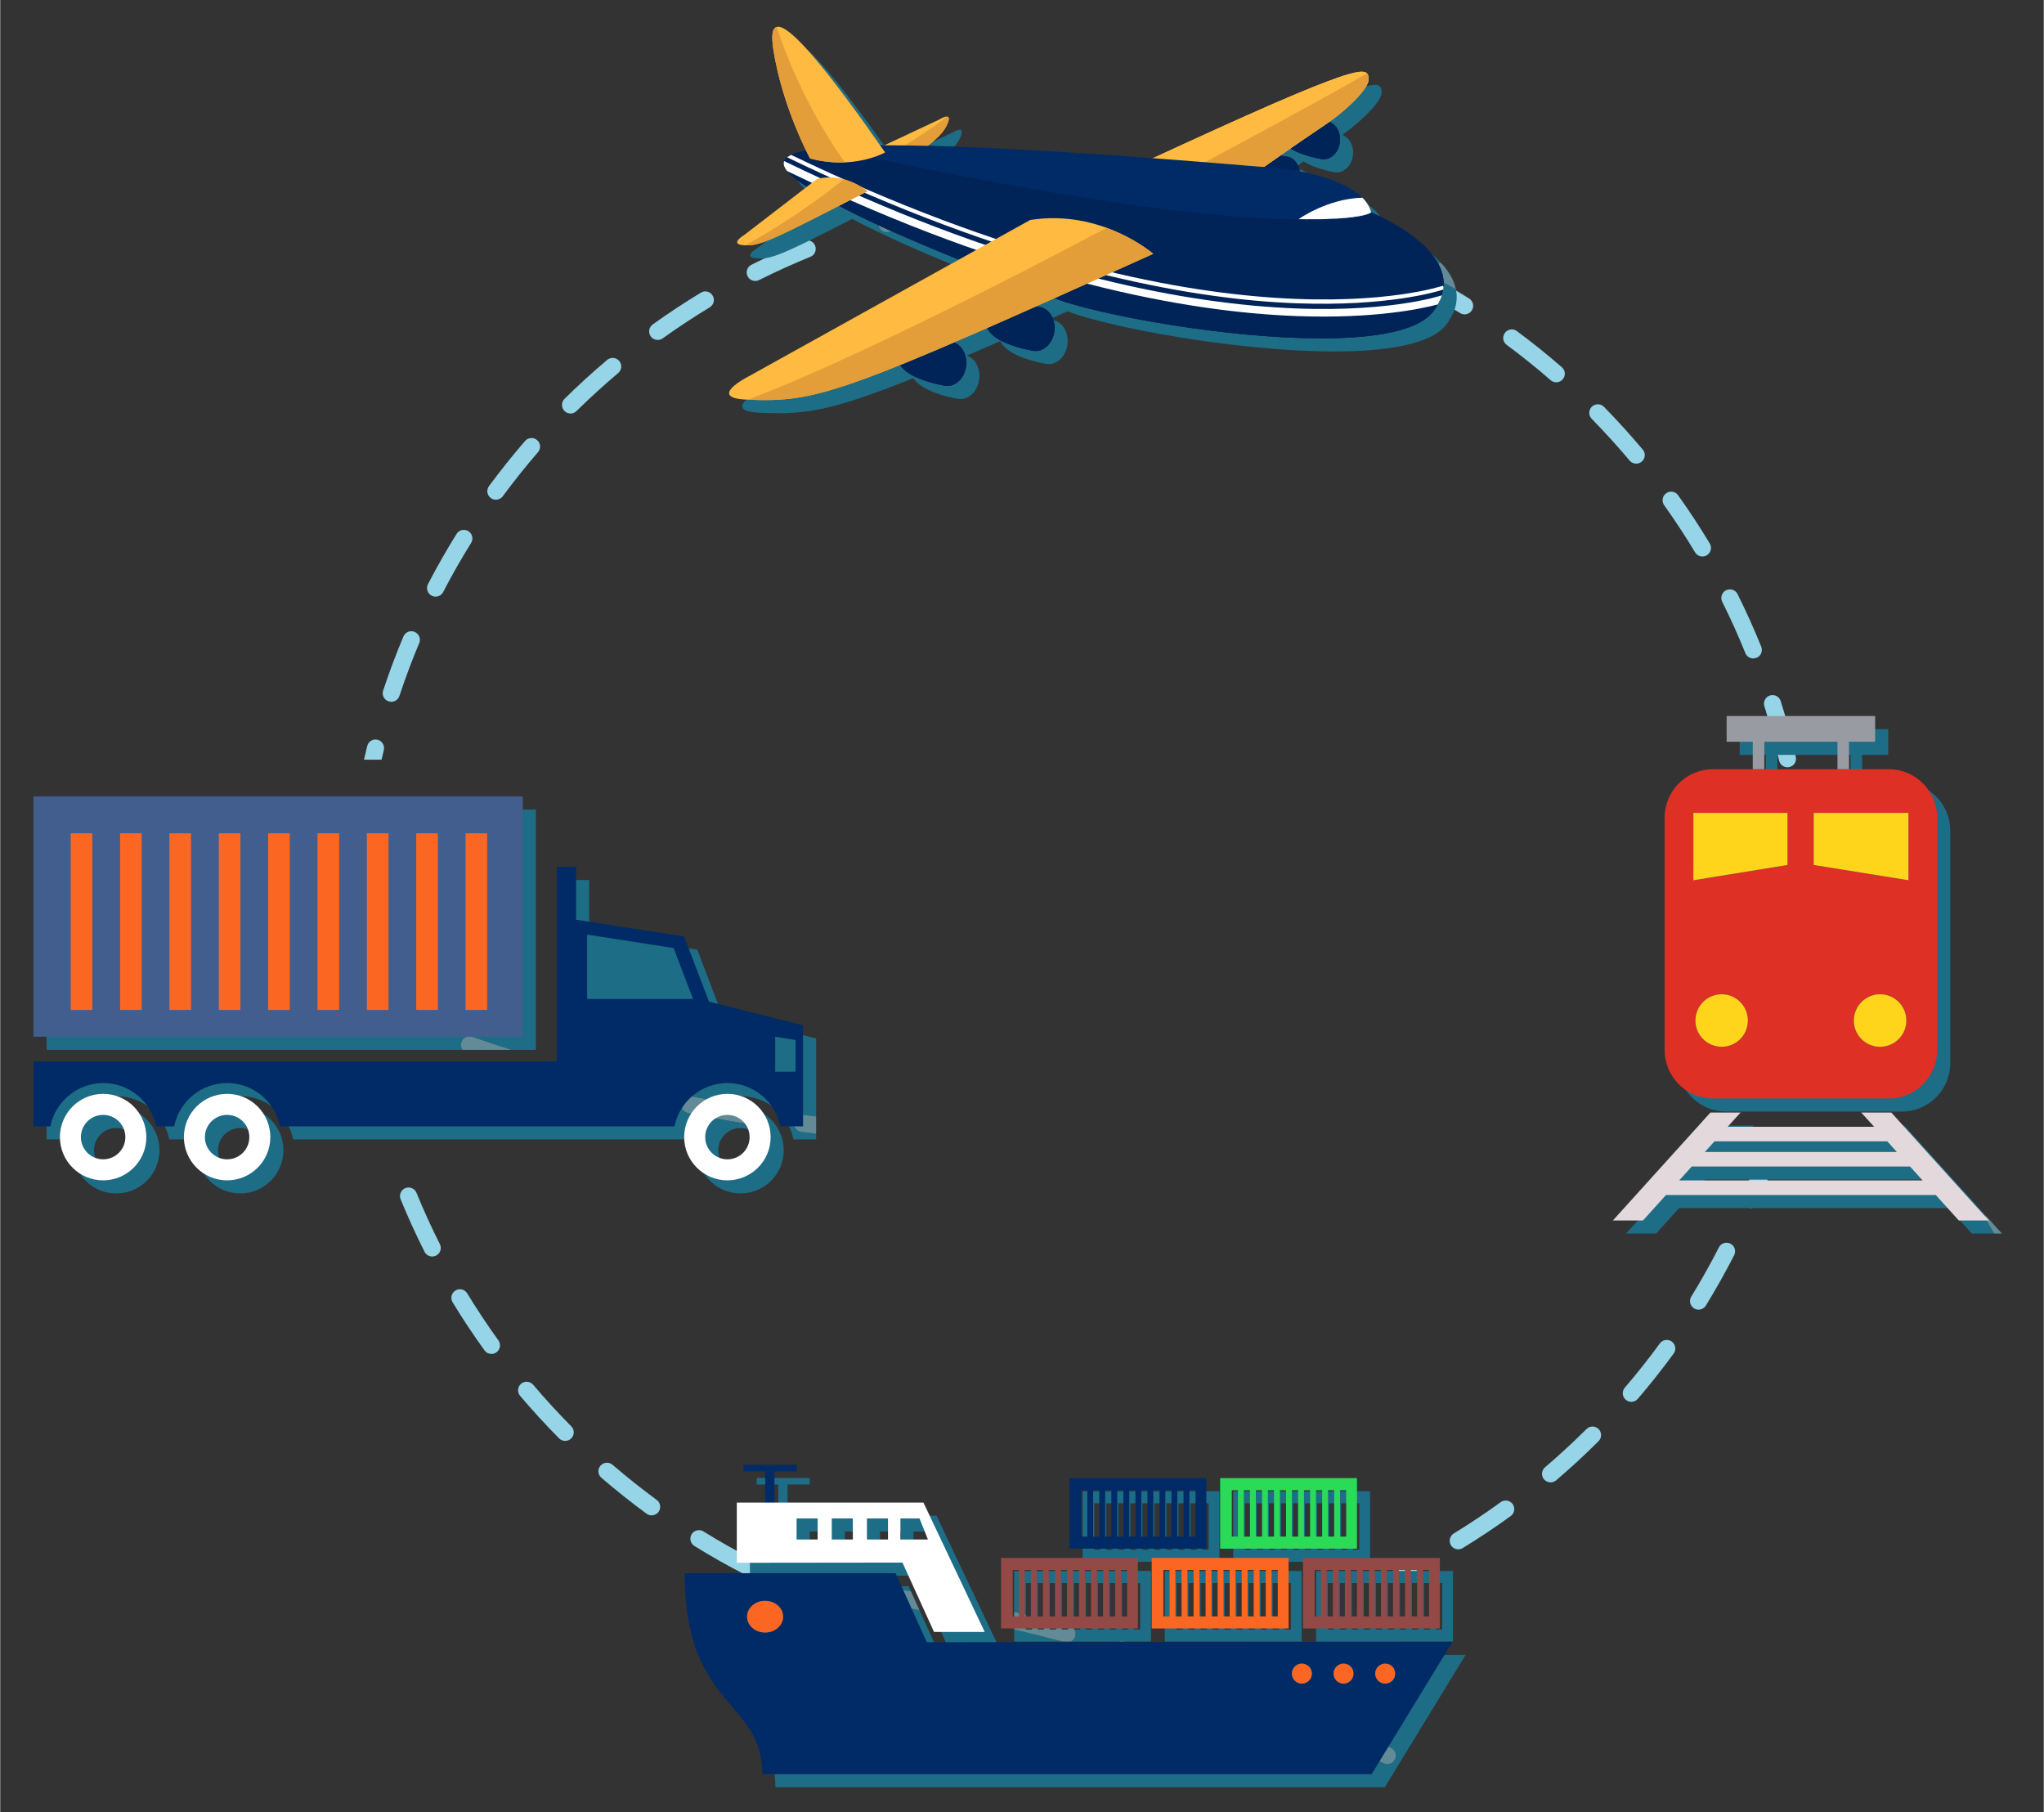 <?xml version="1.0" encoding="UTF-8"?> <!-- Creator: CorelDRAW 2020 (64-Bit) --> <svg xmlns="http://www.w3.org/2000/svg" xmlns:xlink="http://www.w3.org/1999/xlink" xmlns:xodm="http://www.corel.com/coreldraw/odm/2003" xml:space="preserve" width="626px" height="555px" style="shape-rendering:geometricPrecision; text-rendering:geometricPrecision; image-rendering:optimizeQuality; fill-rule:evenodd; clip-rule:evenodd" viewBox="0 0 626 555.13"><rect x="0" y="0" width="626" height="555.13" fill="#333333" stroke="none"/> <defs> <style type="text/css"> <![CDATA[ .fil18 {fill:#001E4C;fill-rule:nonzero} .fil14 {fill:#002458;fill-rule:nonzero} .fil6 {fill:#002B66;fill-rule:nonzero} .fil13 {fill:#1A5C74;fill-rule:nonzero} .fil1 {fill:#1D6D87;fill-rule:nonzero} .fil16 {fill:#278EB2;fill-rule:nonzero} .fil5 {fill:#2ADB58;fill-rule:nonzero} .fil8 {fill:#425E8E;fill-rule:nonzero} .fil2 {fill:#628A97;fill-rule:nonzero} .fil4 {fill:#934946;fill-rule:nonzero} .fil0 {fill:#96D4E7;fill-rule:nonzero} .fil12 {fill:#999BA2;fill-rule:nonzero} .fil10 {fill:#DE3025;fill-rule:nonzero} .fil17 {fill:#E39E39;fill-rule:nonzero} .fil9 {fill:#E3D8DB;fill-rule:nonzero} .fil3 {fill:#FB6722;fill-rule:nonzero} .fil15 {fill:#FFBA42;fill-rule:nonzero} .fil11 {fill:#FFD51B;fill-rule:nonzero} .fil7 {fill:white;fill-rule:nonzero} ]]> </style> </defs> <g id="Слой_x0020_1">  <g id="_2602889021680"> <g> <path class="fil0" d="M231.29 86.06c-0.96,0 -1.89,-0.53 -2.35,-1.44 -0.65,-1.3 -0.13,-2.88 1.17,-3.52 5.26,-2.64 10.67,-5.1 16.09,-7.3 0.33,-0.14 0.66,-0.2 0.99,-0.2 1.04,0 2.02,0.62 2.43,1.64 0.55,1.34 -0.1,2.87 -1.44,3.42 -5.3,2.15 -10.58,4.55 -15.72,7.12 -0.38,0.2 -0.78,0.28 -1.17,0.28z"></path> <path class="fil0" d="M448.58 96.29c-0.47,0 -0.95,-0.13 -1.38,-0.4 -3.03,-1.89 -6.13,-3.73 -9.25,-5.48 -0.61,-2.95 -2.3,-5.66 -4.5,-8.05 0.39,0 0.8,0.1 1.17,0.29 5.19,2.71 10.36,5.66 15.36,8.79 1.23,0.77 1.6,2.39 0.83,3.62 -0.5,0.79 -1.35,1.23 -2.23,1.23z"></path> <path class="fil0" d="M201.41 104.13c-0.82,0 -1.63,-0.37 -2.14,-1.09 -0.84,-1.18 -0.58,-2.81 0.6,-3.66 4.75,-3.41 9.72,-6.69 14.76,-9.74 0.42,-0.26 0.89,-0.39 1.36,-0.39 0.88,0 1.75,0.46 2.24,1.28 0.75,1.24 0.36,2.85 -0.88,3.6 -4.93,2.98 -9.78,6.18 -14.42,9.51 -0.46,0.33 -0.99,0.49 -1.52,0.49z"></path> <path class="fil0" d="M476.66 117.1c-0.61,0 -1.22,-0.22 -1.72,-0.65 -4.33,-3.77 -8.86,-7.41 -13.47,-10.82 -1.17,-0.86 -1.41,-2.51 -0.55,-3.67 0.52,-0.7 1.31,-1.07 2.11,-1.07 0.55,0 1.1,0.17 1.57,0.52 4.71,3.5 9.35,7.22 13.78,11.08 1.1,0.95 1.21,2.61 0.26,3.7 -0.52,0.6 -1.24,0.91 -1.98,0.91z"></path> <path class="fil0" d="M174.7 126.66c-0.68,0 -1.35,-0.26 -1.86,-0.78 -1.02,-1.03 -1.01,-2.7 0.02,-3.72 4.18,-4.12 8.57,-8.13 13.06,-11.92 0.49,-0.41 1.09,-0.61 1.69,-0.61 0.75,0 1.49,0.31 2.01,0.93 0.93,1.11 0.8,2.76 -0.32,3.7 -4.39,3.7 -8.68,7.62 -12.76,11.64 -0.51,0.51 -1.17,0.76 -1.84,0.76z"></path> <path class="fil0" d="M501.15 142.02c-0.75,0 -1.49,-0.32 -2.01,-0.93 -3.7,-4.41 -7.61,-8.71 -11.62,-12.8 -1.01,-1.03 -1,-2.69 0.03,-3.71 0.52,-0.5 1.18,-0.75 1.85,-0.75 0.68,0 1.36,0.26 1.87,0.78 4.1,4.19 8.1,8.6 11.89,13.1 0.93,1.11 0.79,2.76 -0.32,3.7 -0.5,0.4 -1.1,0.61 -1.69,0.61z"></path> <path class="fil0" d="M151.83 153.07c-0.54,0 -1.09,-0.17 -1.55,-0.51 -1.17,-0.86 -1.42,-2.5 -0.56,-3.67 3.49,-4.73 7.21,-9.38 11.05,-13.82 0.51,-0.59 1.25,-0.9 1.99,-0.9 0.6,0 1.21,0.21 1.71,0.64 1.09,0.95 1.21,2.6 0.26,3.7 -3.75,4.33 -7.38,8.87 -10.79,13.5 -0.51,0.69 -1.31,1.06 -2.11,1.06z"></path> <path class="fil0" d="M521.44 170.45c-0.89,0 -1.76,-0.46 -2.25,-1.27 -2.96,-4.92 -6.15,-9.78 -9.48,-14.44 -0.83,-1.18 -0.56,-2.82 0.62,-3.66 0.46,-0.33 0.99,-0.49 1.52,-0.49 0.82,0 1.63,0.38 2.14,1.1 3.4,4.77 6.67,9.75 9.7,14.78 0.75,1.24 0.34,2.86 -0.9,3.6 -0.42,0.26 -0.89,0.38 -1.35,0.38z"></path> <path class="fil0" d="M133.36 182.75c-0.41,0 -0.82,-0.1 -1.2,-0.3 -1.29,-0.66 -1.79,-2.25 -1.13,-3.53 2.7,-5.21 5.65,-10.39 8.76,-15.39 0.49,-0.79 1.35,-1.23 2.23,-1.23 0.47,0 0.95,0.13 1.38,0.39 1.23,0.77 1.61,2.38 0.84,3.62 -3.04,4.88 -5.91,9.93 -8.55,15.02 -0.46,0.9 -1.38,1.42 -2.33,1.42z"></path> <path class="fil0" d="M537.02 201.69c-1.04,0 -2.02,-0.62 -2.43,-1.64 -2.15,-5.31 -4.53,-10.61 -7.09,-15.73 -0.64,-1.3 -0.12,-2.88 1.18,-3.53 0.37,-0.18 0.77,-0.27 1.17,-0.27 0.96,0 1.89,0.53 2.35,1.45 2.62,5.25 5.06,10.68 7.26,16.12 0.53,1.34 -0.11,2.87 -1.46,3.41l-0.98 0.19z"></path> <path class="fil0" d="M119.79 214.97l-0.83 -0.14c-1.37,-0.46 -2.12,-1.93 -1.66,-3.31 1.84,-5.59 3.94,-11.17 6.22,-16.58 0.42,-1 1.38,-1.6 2.41,-1.6 0.34,0 0.69,0.06 1.02,0.21 1.34,0.56 1.97,2.1 1.4,3.43 -2.23,5.29 -4.27,10.73 -6.07,16.19 -0.37,1.1 -1.39,1.8 -2.49,1.8z"></path> <path class="fil0" d="M116.81 232.7l-5.38 0c0.32,-1.4 0.65,-2.8 0.99,-4.19 0.29,-1.19 1.35,-2 2.53,-2 0.21,0 0.43,0.03 0.64,0.08 1.41,0.35 2.26,1.77 1.92,3.18 -0.24,0.97 -0.47,1.95 -0.7,2.93z"></path> <path class="fil0" d="M547.49 235.02c-1.2,0 -2.28,-0.82 -2.56,-2.04 -1.28,-5.58 -2.79,-11.19 -4.52,-16.67 -0.43,-1.39 0.34,-2.85 1.72,-3.29 0.26,-0.08 0.52,-0.12 0.78,-0.12 1.12,0 2.16,0.72 2.51,1.84 1.76,5.61 3.32,11.36 4.62,17.07 0.33,1.42 -0.55,2.82 -1.97,3.15l-0.58 0.06z"></path> <path class="fil0" d="M546.98 336.79l-0.62 -0.07c-1.4,-0.34 -2.27,-1.76 -1.93,-3.17 0.13,-0.58 0.27,-1.16 0.41,-1.74l5.38 0c-0.23,0.99 -0.45,1.98 -0.69,2.96 -0.29,1.21 -1.37,2.02 -2.55,2.02z"></path> <path class="fil0" d="M536.17 370.03l-1 -0.21c-1.34,-0.55 -1.98,-2.09 -1.42,-3.42 2.2,-5.3 4.22,-10.76 5.99,-16.22 0.36,-1.11 1.38,-1.82 2.49,-1.82 0.27,0 0.55,0.04 0.82,0.14 1.38,0.44 2.13,1.92 1.68,3.3 -1.82,5.6 -3.88,11.18 -6.14,16.61 -0.42,1.01 -1.39,1.62 -2.42,1.62z"></path> <path class="fil0" d="M132.33 384.87c-0.96,0 -1.88,-0.53 -2.34,-1.44 -2.65,-5.25 -5.12,-10.66 -7.34,-16.08 -0.55,-1.35 0.1,-2.88 1.44,-3.43 0.32,-0.12 0.65,-0.19 0.98,-0.19 1.04,0 2.02,0.61 2.44,1.63 2.16,5.3 4.57,10.58 7.16,15.7 0.66,1.3 0.13,2.88 -1.16,3.53 -0.38,0.19 -0.78,0.28 -1.18,0.28z"></path> <path class="fil0" d="M520.25 401.15c-0.47,0 -0.94,-0.13 -1.37,-0.4 -1.24,-0.76 -1.62,-2.37 -0.86,-3.6 3,-4.88 5.85,-9.95 8.47,-15.08 0.46,-0.9 1.38,-1.42 2.34,-1.42 0.4,0 0.81,0.09 1.19,0.29 1.29,0.66 1.8,2.23 1.14,3.53 -2.68,5.23 -5.6,10.43 -8.67,15.43 -0.5,0.8 -1.36,1.25 -2.24,1.25z"></path> <path class="fil0" d="M150.48 414.71c-0.82,0 -1.62,-0.38 -2.13,-1.09 -3.43,-4.75 -6.72,-9.7 -9.78,-14.73 -0.75,-1.24 -0.36,-2.85 0.88,-3.61 0.42,-0.26 0.89,-0.38 1.36,-0.38 0.88,0 1.75,0.45 2.24,1.26 2.99,4.91 6.21,9.75 9.55,14.39 0.85,1.18 0.58,2.82 -0.59,3.66 -0.47,0.34 -1,0.5 -1.53,0.5z"></path> <path class="fil0" d="M499.66 429.38c-0.61,0 -1.22,-0.21 -1.71,-0.64 -1.1,-0.94 -1.23,-2.6 -0.29,-3.7 3.73,-4.34 7.34,-8.9 10.73,-13.54 0.51,-0.71 1.31,-1.08 2.12,-1.08 0.54,0 1.07,0.16 1.54,0.5 1.17,0.86 1.43,2.5 0.58,3.67 -3.47,4.76 -7.17,9.42 -10.98,13.87 -0.52,0.6 -1.25,0.92 -1.99,0.92z"></path> <path class="fil0" d="M173.06 441.35c-0.67,0 -1.34,-0.26 -1.86,-0.77 -4.13,-4.17 -8.15,-8.55 -11.95,-13.03 -0.94,-1.11 -0.8,-2.77 0.3,-3.7 0.49,-0.42 1.1,-0.62 1.7,-0.62 0.74,0 1.48,0.31 2,0.92 3.71,4.38 7.64,8.66 11.68,12.73 1.02,1.03 1.01,2.69 -0.02,3.71 -0.51,0.5 -1.17,0.76 -1.85,0.76z"></path> <path class="fil0" d="M474.92 454.05c-0.74,0 -1.48,-0.31 -2,-0.92 -0.94,-1.1 -0.81,-2.76 0.3,-3.7 4.34,-3.7 8.61,-7.64 12.7,-11.71 0.51,-0.51 1.18,-0.77 1.85,-0.77 0.67,0 1.34,0.26 1.86,0.78 1.02,1.02 1.02,2.68 -0.01,3.71 -4.17,4.16 -8.55,8.19 -13,11.99 -0.5,0.41 -1.1,0.62 -1.7,0.62z"></path> <path class="fil0" d="M199.54 464.16c-0.54,0 -1.08,-0.17 -1.55,-0.51 -4.71,-3.46 -9.37,-7.16 -13.84,-11.01 -1.1,-0.94 -1.23,-2.6 -0.28,-3.7 0.52,-0.6 1.25,-0.91 1.99,-0.91 0.6,0 1.21,0.21 1.71,0.63 4.37,3.76 8.92,7.38 13.52,10.76 1.17,0.86 1.42,2.5 0.57,3.67 -0.52,0.7 -1.31,1.07 -2.12,1.07z"></path> <path class="fil0" d="M446.65 474.56c-0.89,0 -1.75,-0.45 -2.25,-1.25 -0.75,-1.24 -0.36,-2.86 0.87,-3.61 4.91,-3.01 9.75,-6.23 14.37,-9.59 0.46,-0.34 1,-0.5 1.54,-0.5 0.81,0 1.61,0.37 2.12,1.08 0.85,1.18 0.6,2.82 -0.58,3.67 -4.73,3.43 -9.68,6.74 -14.71,9.81 -0.43,0.27 -0.9,0.39 -1.36,0.39z"></path> <path class="fil0" d="M229.26 482.55c-0.41,0 -0.81,-0.09 -1.2,-0.29 -5.24,-2.7 -10.43,-5.63 -15.41,-8.72 -1.23,-0.76 -1.61,-2.38 -0.84,-3.61 0.49,-0.8 1.35,-1.24 2.23,-1.24 0.47,0 0.95,0.12 1.38,0.39 4.86,3.01 9.92,5.88 15.04,8.51 1.29,0.67 1.79,2.25 1.14,3.54 -0.47,0.9 -1.39,1.42 -2.34,1.42z"></path> <path class="fil0" d="M431.5 483.33l0 -1.7 -4.01 0 0 -2.16c0.91,-0.45 1.81,-0.9 2.71,-1.36 0.38,-0.19 0.78,-0.28 1.18,-0.28 0.96,0 1.88,0.52 2.34,1.43 0.66,1.29 0.15,2.87 -1.15,3.53 -0.35,0.18 -0.71,0.36 -1.07,0.54z"></path> <path class="fil0" d="M250.65 486.72l-8.08 -0.02c0.03,-0.14 0.07,-0.27 0.13,-0.4 0.42,-1.01 1.39,-1.61 2.42,-1.61 0.34,0 0.68,0.06 1.01,0.2 1.49,0.62 3,1.24 4.52,1.83z"></path> <polygon class="fil0" points="248.73,490.72 248.24,490.72 248.73,490.72 "></polygon> <polygon class="fil0" points="261.49,490.76 251.07,490.73 251.07,490.72 261.49,490.72 "></polygon> </g> <g> <path class="fil1" d="M398.67 502.81l-41.92 0 0 -21.61 41.92 0 0 21.61zm-5.19 -17.91l0 14.21 1.89 0 0 -14.21 -1.89 0zm-3.69 0l0 14.21 1.89 0 0 -14.21 -1.89 0zm-3.68 0l0 14.21 1.89 0 0 -14.21 -1.89 0zm-3.69 0l0 14.21 1.9 0 0 -14.21 -1.9 0zm-3.68 0l0 14.21 1.89 0 0 -14.21 -1.89 0zm-3.68 0l0 14.21 1.89 0 0 -14.21 -1.89 0zm-3.69 0l0 14.21 1.89 0 0 -14.21 -1.89 0zm-3.68 0l0 14.21 1.89 0 0 -14.21 -1.89 0zm-3.69 0l0 14.21 1.89 0 0 -14.21 -1.89 0zm-3.68 0l0 14.21 1.89 0 0 -14.21 -1.89 0z"></path> <path class="fil1" d="M352.52 502.81l-8.05 0c-0.04,-0.01 -0.07,-0.02 -0.11,-0.03 -0.26,-0.08 -0.51,-0.11 -0.76,-0.11 -0.3,0 -0.59,0.05 -0.86,0.14l-14.76 0c0.64,-0.33 1.14,-0.91 1.34,-1.65 0.19,-0.73 0.06,-1.45 -0.3,-2.05l1.78 0 0 -14.21 -1.89 0 0 14.05c-0.34,-0.48 -0.84,-0.85 -1.45,-1.01 -0.12,-0.03 -0.23,-0.06 -0.34,-0.09l0 -12.95 -1.9 0 0 12.45c-0.6,-0.16 -1.19,-0.32 -1.79,-0.47l0 -11.98 -1.89 0 0 11.5c-0.6,-0.16 -1.2,-0.31 -1.8,-0.46l0 -11.04 -1.88 0 0 10.57c-0.6,-0.15 -1.2,-0.29 -1.8,-0.44l0 -10.13 -1.89 0 0 9.67c-1.19,-0.29 -2.38,-0.57 -3.57,-0.84l0 -12.53 41.92 0 0 21.61zm-5.19 -17.91l0 14.21 1.89 0 0 -14.21 -1.89 0zm-3.68 0l0 14.21 1.89 0 0 -14.21 -1.89 0zm-3.69 0l0 14.21 1.89 0 0 -14.21 -1.89 0zm-3.69 0l0 14.21 1.9 0 0 -14.21 -1.9 0zm-3.68 0l0 14.21 1.89 0 0 -14.21 -1.89 0zm-7.24 17.91l-14.75 0 0 -3.69c4.96,1.16 9.91,2.4 14.75,3.69z"></path> <path class="fil2" d="M344.47 502.81l-1.73 0c0.27,-0.09 0.56,-0.14 0.86,-0.14 0.25,0 0.5,0.03 0.76,0.11 0.04,0.01 0.07,0.02 0.11,0.03zm-16.49 0l-2.63 0c-4.84,-1.29 -9.79,-2.53 -14.75,-3.69l0 -5.39c1.19,0.27 2.38,0.55 3.57,0.84l0 4.54 1.89 0 0 -4.08c0.6,0.15 1.2,0.29 1.8,0.44l0 3.64 1.88 0 0 -3.17c0.6,0.15 1.2,0.3 1.8,0.46l0 2.71 1.89 0 0 -2.23c0.6,0.15 1.19,0.31 1.79,0.47l0 1.76 1.9 0 0 -1.26c0.11,0.03 0.22,0.06 0.34,0.09 0.61,0.16 1.11,0.53 1.45,1.01l0 0.16 0.11 0c0.36,0.6 0.49,1.32 0.3,2.05 -0.2,0.74 -0.7,1.32 -1.34,1.65z"></path> <path class="fil1" d="M419.63 478.38l-41.92 0 0 -21.61 41.92 0 0 21.61zm-5.19 -17.91l0 14.21 1.89 0 0 -14.21 -1.89 0zm-3.68 0l0 14.21 1.88 0 0 -14.21 -1.88 0zm-3.69 0l0 14.21 1.89 0 0 -14.21 -1.89 0zm-3.69 0l0 14.21 1.9 0 0 -14.21 -1.9 0zm-3.68 0l0 14.21 1.89 0 0 -14.21 -1.89 0zm-3.68 0l0 14.21 1.88 0 0 -14.21 -1.88 0zm-3.69 0l0 14.21 1.89 0 0 -14.21 -1.89 0zm-3.68 0l0 14.21 1.89 0 0 -14.21 -1.89 0zm-3.69 0l0 14.21 1.89 0 0 -14.21 -1.89 0zm-3.68 0l0 14.21 1.89 0 0 -14.21 -1.89 0z"></path> <path class="fil1" d="M373.48 478.38l-41.92 0 0 -21.61 41.92 0 0 21.61zm-5.19 -17.91l0 14.21 1.89 0 0 -14.21 -1.89 0zm-3.68 0l0 14.21 1.89 0 0 -14.21 -1.89 0zm-3.69 0l0 14.21 1.89 0 0 -14.21 -1.89 0zm-3.68 0l0 14.21 1.88 0 0 -14.21 -1.88 0zm-3.69 0l0 14.21 1.89 0 0 -14.21 -1.89 0zm-3.68 0l0 14.21 1.89 0 0 -14.21 -1.89 0zm-3.69 0l0 14.21 1.89 0 0 -14.21 -1.89 0zm-3.68 0l0 14.21 1.89 0 0 -14.21 -1.89 0zm-3.68 0l0 14.21 1.88 0 0 -14.21 -1.88 0zm-3.69 0l0 14.21 1.89 0 0 -14.21 -1.89 0z"></path> <path class="fil1" d="M445.02 502.81l-41.92 0 0 -21.61 41.92 0 0 21.61zm-5.2 -17.91l0 14.21 1.89 0 0 -14.21 -1.89 0zm-3.68 0l0 14.21 1.89 0 0 -14.21 -1.89 0zm-3.68 0l0 14.21 1.88 0 0 -14.21 -1.88 0zm-3.69 0l0 14.21 1.89 0 0 -14.21 -1.89 0zm-3.69 0l0 14.21 1.9 0 0 -14.21 -1.9 0zm-3.68 0l0 14.21 1.89 0 0 -14.21 -1.89 0zm-3.68 0l0 14.21 1.89 0 0 -14.21 -1.89 0zm-3.69 0l0 14.21 1.89 0 0 -14.21 -1.89 0zm-3.68 0l0 14.21 1.89 0 0 -14.21 -1.89 0zm-3.69 0l0 14.21 1.89 0 0 -14.21 -1.89 0z"></path> <path class="fil1" d="M424.13 547.43c0,0 -175.25,0 -186.67,0 0,-22.94 -23.78,-19.94 -23.78,-61.56l1.58 0c2.67,0.13 5.34,0.27 7.98,0.43l0.16 0.01c0.53,0 1.03,-0.16 1.45,-0.44l13.5 0c0.32,0.96 1.17,1.68 2.24,1.78 5.69,0.53 11.5,1.18 17.29,1.92l0.33 0.02c1.3,0 2.43,-0.96 2.6,-2.29 0.07,-0.5 -0.02,-0.99 -0.22,-1.43l17.69 0 0.69 1.52c-1.01,-0.17 -2.03,-0.33 -3.04,-0.5 -0.14,-0.02 -0.28,-0.04 -0.42,-0.04 -1.26,0 -2.38,0.93 -2.59,2.21 -0.23,1.43 0.74,2.77 2.17,3.01 2.16,0.35 4.33,0.71 6.49,1.09l6.28 13.87 53.74 -0.04c0.31,0.37 0.73,0.66 1.23,0.81 5.48,1.66 11.07,3.47 16.61,5.36l0.85 0.14c1.09,0 2.11,-0.69 2.48,-1.78 0.47,-1.37 -0.27,-2.86 -1.64,-3.33 -1.19,-0.41 -2.39,-0.81 -3.59,-1.21l91.34 -0.07 -24.75 40.52zm-15.01 -19.9c-0.99,0 -1.94,0.57 -2.39,1.53 -0.6,1.32 -0.02,2.88 1.29,3.48 5.25,2.41 10.54,4.95 15.72,7.54 0.38,0.19 0.78,0.28 1.17,0.28 0.97,0 1.89,-0.53 2.35,-1.45 0.65,-1.3 0.12,-2.87 -1.17,-3.52 -5.23,-2.63 -10.58,-5.18 -15.88,-7.62 -0.35,-0.16 -0.73,-0.24 -1.09,-0.24zm-32.32 -13.53c-1.07,0 -2.07,0.64 -2.47,1.69 -0.51,1.35 0.17,2.87 1.52,3.38 5.5,2.09 10.95,4.27 16.2,6.47l1.02 0.21c1.02,0 1.99,-0.61 2.42,-1.62 0.56,-1.33 -0.07,-2.87 -1.41,-3.42 -5.31,-2.23 -10.81,-4.43 -16.36,-6.54 -0.31,-0.11 -0.62,-0.17 -0.92,-0.17z"></path> <path class="fil2" d="M424.91 540.36c-0.39,0 -0.79,-0.09 -1.17,-0.28 -5.18,-2.59 -10.47,-5.13 -15.72,-7.54 -1.31,-0.6 -1.89,-2.16 -1.29,-3.48 0.45,-0.96 1.4,-1.53 2.39,-1.53 0.36,0 0.74,0.08 1.09,0.24 5.3,2.44 10.65,4.99 15.88,7.62 1.29,0.65 1.82,2.22 1.17,3.52 -0.46,0.92 -1.38,1.45 -2.35,1.45zm-31.84 -14.61l-1.02 -0.21c-5.25,-2.2 -10.7,-4.38 -16.2,-6.47 -1.35,-0.51 -2.03,-2.03 -1.52,-3.38 0.4,-1.05 1.4,-1.69 2.47,-1.69 0.3,0 0.61,0.06 0.92,0.17 5.55,2.11 11.05,4.31 16.36,6.54 1.34,0.55 1.97,2.09 1.41,3.42 -0.43,1.01 -1.4,1.62 -2.42,1.62zm-32.78 -12.45l-0.85 -0.14c-5.54,-1.89 -11.13,-3.7 -16.61,-5.36 -0.5,-0.15 -0.92,-0.44 -1.23,-0.81l15.94 -0.01c1.2,0.4 2.4,0.8 3.59,1.21 1.37,0.47 2.11,1.96 1.64,3.33 -0.37,1.09 -1.39,1.78 -2.48,1.78zm-78.71 -20.14c-2.16,-0.38 -4.33,-0.74 -6.49,-1.09 -1.43,-0.24 -2.4,-1.58 -2.17,-3.01 0.21,-1.28 1.33,-2.21 2.59,-2.21 0.14,0 0.28,0.02 0.42,0.04 1.01,0.17 2.03,0.33 3.04,0.5l2.61 5.77zm-23.37 -3.57l-0.33 -0.02c-5.79,-0.74 -11.6,-1.39 -17.29,-1.92 -1.07,-0.1 -1.92,-0.82 -2.24,-1.78l22.24 0c0.2,0.44 0.29,0.93 0.22,1.43 -0.17,1.33 -1.3,2.29 -2.6,2.29zm-34.81 -3.28l-0.16 -0.01c-2.64,-0.16 -5.31,-0.3 -7.98,-0.43l9.59 0c-0.42,0.28 -0.92,0.44 -1.45,0.44z"></path> <path class="fil1" d="M305.59 503.87l-15.53 0 -4.55 -10c2.25,0.41 4.48,0.84 6.7,1.27l0.51 0.05c1.23,0 2.33,-0.86 2.57,-2.11 0.29,-1.43 -0.64,-2.81 -2.06,-3.09 -3.42,-0.67 -6.89,-1.31 -10.37,-1.93l-2.47 -5.43 -36.72 0.05c-0.86,-0.09 -1.73,-0.18 -2.59,-0.26 -0.1,-0.01 -0.19,-0.01 -0.28,-0.01 -0.4,0 -0.79,0.09 -1.14,0.27l-10.01 0.01 0 -18.43 8.7 0 0 -9.56 -6.62 0 0 -2.01 16.24 0 0 2.01 -6.79 0 0 9.56 45.64 0 18.77 39.61zm-25.81 -34.76l0 6.45 8.41 0 -2.57 -6.45 -5.84 0zm-10.27 0l0 6.45 6.45 0 0 -6.45 -6.45 0zm-10.77 0l0 6.45 6.45 0 0 -6.45 -6.45 0zm-10.77 0l0 6.45 6.45 0 0 -6.45 -6.45 0z"></path> <path class="fil2" d="M292.72 495.19l-0.51 -0.05c-2.22,-0.43 -4.45,-0.86 -6.7,-1.27l-2.65 -5.81c3.48,0.62 6.95,1.26 10.37,1.93 1.42,0.28 2.35,1.66 2.06,3.09 -0.24,1.25 -1.34,2.11 -2.57,2.11zm-53.06 -12.51c0.35,-0.18 0.74,-0.27 1.14,-0.27 0.09,0 0.18,0 0.28,0.01 0.86,0.08 1.73,0.17 2.59,0.26l-4.01 0z"></path> <path class="fil3" d="M356.31 495.1l1.89 0 0 -14.21 -1.89 0 0 14.21zm3.68 0l1.89 0 0 -14.21 -1.89 0 0 14.21zm3.69 0l1.88 0 0 -14.21 -1.88 0 0 14.21zm3.68 0l1.89 0 0 -14.21 -1.89 0 0 14.21zm3.69 0l1.88 0 0 -14.21 -1.88 0 0 14.21zm3.68 0l1.88 0 0 -14.21 -1.88 0 0 14.21zm3.68 0l1.89 0 0 -14.21 -1.89 0 0 14.21zm3.69 0l1.88 0 0 -14.21 -1.88 0 0 14.21zm3.68 0l1.89 0 0 -14.21 -1.89 0 0 14.21zm3.68 0l1.89 0 0 -14.21 -1.89 0 0 14.21zm-31.88 -17.91l37.08 0 0 21.61 -41.92 0 0 -21.61 4.84 0z"></path> <path class="fil4" d="M310.16 495.1l1.88 0 0 -14.21 -1.88 0 0 14.21zm3.68 0l1.89 0 0 -14.21 -1.89 0 0 14.21zm3.68 0l1.9 0 0 -14.21 -1.9 0 0 14.21zm3.69 0l1.89 0 0 -14.21 -1.89 0 0 14.21zm3.69 0l1.88 0 0 -14.21 -1.88 0 0 14.21zm3.68 0l1.89 0 0 -14.21 -1.89 0 0 14.21zm3.68 0l1.89 0 0 -14.21 -1.89 0 0 14.21zm3.68 0l1.9 0 0 -14.21 -1.9 0 0 14.21zm3.69 0l1.89 0 0 -14.21 -1.89 0 0 14.21zm3.68 0l1.89 0 0 -14.21 -1.89 0 0 14.21zm-31.87 -17.91l37.07 0 0 21.61 -41.92 0 0 -21.61 4.85 0z"></path> <path class="fil5" d="M377.27 470.66l1.88 0 0 -14.2 -1.88 0 0 14.2zm3.68 0l1.89 0 0 -14.2 -1.89 0 0 14.2zm3.69 0l1.89 0 0 -14.2 -1.89 0 0 14.2zm3.68 0l1.89 0 0 -14.2 -1.89 0 0 14.2zm3.68 0l1.89 0 0 -14.2 -1.89 0 0 14.2zm3.69 0l1.89 0 0 -14.2 -1.89 0 0 14.2zm3.68 0l1.89 0 0 -14.2 -1.89 0 0 14.2zm3.69 0l1.89 0 0 -14.2 -1.89 0 0 14.2zm3.68 0l1.89 0 0 -14.2 -1.89 0 0 14.2zm3.68 0l1.89 0 0 -14.2 -1.89 0 0 14.2zm-31.88 -17.91l37.08 0 0 21.61 -41.92 0 0 -21.61 4.84 0z"></path> <path class="fil6" d="M331.12 470.66l1.89 0 0 -14.2 -1.89 0 0 14.2zm3.68 0l1.89 0 0 -14.2 -1.89 0 0 14.2zm3.68 0l1.89 0 0 -14.2 -1.89 0 0 14.2zm3.69 0l1.89 0 0 -14.2 -1.89 0 0 14.2zm3.69 0l1.88 0 0 -14.2 -1.88 0 0 14.2zm3.68 0l1.89 0 0 -14.2 -1.89 0 0 14.2zm3.68 0l1.89 0 0 -14.2 -1.89 0 0 14.2zm3.69 0l1.89 0 0 -14.2 -1.89 0 0 14.2zm3.68 0l1.89 0 0 -14.2 -1.89 0 0 14.2zm3.69 0l1.88 0 0 -14.2 -1.88 0 0 14.2zm-31.88 -17.91l37.07 0 0 21.61 -41.92 0 0 -21.61 4.85 0z"></path> <path class="fil4" d="M402.65 495.1l1.89 0 0 -14.21 -1.89 0 0 14.21zm3.69 0l1.89 0 0 -14.21 -1.89 0 0 14.21zm3.68 0l1.89 0 0 -14.21 -1.89 0 0 14.21zm3.69 0l1.88 0 0 -14.21 -1.88 0 0 14.21zm3.68 0l1.89 0 0 -14.21 -1.89 0 0 14.21zm3.68 0l1.89 0 0 -14.21 -1.89 0 0 14.21zm3.69 0l1.89 0 0 -14.21 -1.89 0 0 14.21zm3.68 0l1.89 0 0 -14.21 -1.89 0 0 14.21zm3.69 0l1.88 0 0 -14.21 -1.88 0 0 14.21zm3.68 0l1.89 0 0 -14.21 -1.89 0 0 14.21zm-31.88 -17.91l37.07 0 0 21.61 -41.92 0 0 -21.61 4.85 0z"></path> <polygon class="fil6" points="234.34,461.25 237.17,461.25 237.17,450.69 234.34,450.69 "></polygon> <polygon class="fil6" points="227.72,450.69 243.95,450.69 243.95,448.68 227.72,448.68 "></polygon> <path class="fil6" d="M424.27 515.68c-1.7,0 -3.06,-1.35 -3.06,-3.06 0,-1.69 1.36,-3.05 3.06,-3.05 1.69,0 3.04,1.36 3.04,3.05 0,1.71 -1.35,3.06 -3.04,3.06zm-12.78 0c-1.68,0 -3.04,-1.35 -3.04,-3.06 0,-1.69 1.36,-3.05 3.04,-3.05 1.7,0 3.06,1.36 3.06,3.05 0,1.71 -1.36,3.06 -3.06,3.06zm-12.76 0c-1.69,0 -3.05,-1.35 -3.05,-3.06 0,-1.69 1.36,-3.05 3.05,-3.05 1.68,0 3.06,1.36 3.06,3.05 0,1.71 -1.38,3.06 -3.06,3.06zm-164.43 -15.64c-3.04,0 -5.52,-2.17 -5.52,-4.85 0,-2.68 2.48,-4.85 5.52,-4.85 3.04,0 5.52,2.17 5.52,4.85 0,2.68 -2.48,4.85 -5.52,4.85zm49.54 2.98l-9.57 -21.16 -64.6 0c0,41.61 23.78,38.61 23.78,61.56 11.42,0 186.66,0 186.66,0l24.75 -40.52 -161.02 0.12z"></path> <path class="fil3" d="M427.31 512.62c0,1.71 -1.35,3.06 -3.04,3.06 -1.7,0 -3.06,-1.35 -3.06,-3.06 0,-1.69 1.36,-3.05 3.06,-3.05 1.69,0 3.04,1.36 3.04,3.05z"></path> <path class="fil3" d="M414.55 512.62c0,1.71 -1.36,3.06 -3.06,3.06 -1.68,0 -3.04,-1.35 -3.04,-3.06 0,-1.69 1.36,-3.05 3.04,-3.05 1.7,0 3.06,1.36 3.06,3.05z"></path> <path class="fil3" d="M401.79 512.62c0,1.71 -1.38,3.06 -3.06,3.06 -1.69,0 -3.05,-1.35 -3.05,-3.06 0,-1.69 1.36,-3.05 3.05,-3.05 1.68,0 3.06,1.36 3.06,3.05z"></path> <path class="fil3" d="M239.82 495.19c0,2.68 -2.48,4.85 -5.52,4.85 -3.04,0 -5.52,-2.17 -5.52,-4.85 0,-2.68 2.48,-4.85 5.52,-4.85 3.04,0 5.52,2.17 5.52,4.85z"></path> <path class="fil7" d="M275.76 471.55l0 -6.45 5.85 0 2.57 6.45 -8.42 0zm-3.81 0l-6.45 0 0 -6.45 6.45 0 0 6.45zm-10.77 0l-6.45 0 0 -6.45 6.45 0 0 6.45zm-10.78 0l-6.45 0 0 -6.45 6.45 0 0 6.45zm32.41 -11.31l-57.17 0 0 18.44 50.74 -0.06 9.67 21.24 15.52 0 -18.76 -39.62z"></path> </g> <g> <path class="fil1" d="M73.51 365.55c-7.32,0 -13.24,-5.92 -13.24,-13.24 0,-7.31 5.92,-13.24 13.24,-13.24 7.31,0 13.24,5.93 13.24,13.24 0,7.32 -5.93,13.24 -13.24,13.24zm0 -20.04c-3.76,0 -6.81,3.04 -6.81,6.8 0,3.76 3.05,6.81 6.81,6.81 3.76,0 6.81,-3.05 6.81,-6.81 0,-3.76 -3.05,-6.8 -6.81,-6.8z"></path> <path class="fil1" d="M35.54 365.55c-7.32,0 -13.25,-5.92 -13.25,-13.24 0,-7.31 5.93,-13.24 13.25,-13.24 7.31,0 13.24,5.93 13.24,13.24 0,7.32 -5.93,13.24 -13.24,13.24zm0 -20.04c-3.77,0 -6.81,3.04 -6.81,6.8 0,3.76 3.04,6.81 6.81,6.81 3.76,0 6.8,-3.05 6.8,-6.81 0,-3.76 -3.04,-6.8 -6.8,-6.8z"></path> <path class="fil1" d="M226.77 365.55c-7.32,0 -13.25,-5.92 -13.25,-13.24 0,-3.96 1.74,-7.53 4.51,-9.95 3.34,0.61 6.68,1.2 9.99,1.75l0.43 0.04c1.26,0 2.37,-0.91 2.58,-2.2 0.16,-0.96 -0.22,-1.88 -0.93,-2.46 5.7,1.48 9.91,6.66 9.91,12.82 0,7.32 -5.92,13.24 -13.24,13.24zm0 -20.04c-3.76,0 -6.81,3.04 -6.81,6.8 0,3.76 3.05,6.81 6.81,6.81 3.75,0 6.8,-3.05 6.8,-6.81 0,-3.76 -3.05,-6.8 -6.8,-6.8z"></path> <path class="fil2" d="M228.45 344.15l-0.43 -0.04c-3.31,-0.55 -6.65,-1.14 -9.99,-1.75 2.33,-2.05 5.39,-3.29 8.74,-3.29 1.15,0 2.27,0.14 3.33,0.42 0.71,0.58 1.09,1.5 0.93,2.46 -0.21,1.29 -1.32,2.2 -2.58,2.2z"></path> <path class="fil1" d="M54.82 349l-3.03 0c-1.52,-7.55 -8.2,-13.24 -16.21,-13.24 -8.01,0 -14.69,5.69 -16.22,13.24l-2.47 0 -2.7 0 0 -19.87 160.34 0 0 -59.59 5.89 0 0 16.18 33.1 5.15 7.62 19.96 28.8 7.26 0 23.89c-1.29,-0.16 -2.58,-0.32 -3.86,-0.49 -0.11,-0.01 -0.23,-0.02 -0.34,-0.02 -1.29,0 -2.43,0.96 -2.6,2.28 -0.19,1.44 0.82,2.75 2.26,2.94 1.51,0.2 3.02,0.39 4.54,0.58l0 1.73 -6.95 0c-1.53,-7.56 -8.21,-13.25 -16.22,-13.25 -2.53,0 -4.92,0.57 -7.06,1.58 -2.66,-0.49 -5.31,-1 -7.95,-1.52 -0.18,-0.04 -0.36,-0.06 -0.53,-0.06 -1.23,0 -2.31,0.87 -2.55,2.12 -0.29,1.42 0.63,2.8 2.05,3.08 1.13,0.23 2.26,0.45 3.4,0.67 -1.76,2.08 -3.02,4.6 -3.59,7.38l-120.8 0c-1.54,-7.56 -8.22,-13.25 -16.23,-13.25 -8.01,0 -14.69,5.69 -16.22,13.25l-2.47 0 0 0zm122.38 -21.26c-1.15,0 -2.21,0.77 -2.52,1.93 -0.38,1.4 0.45,2.85 1.85,3.22 5.65,1.54 11.38,2.99 17.03,4.32l0.6 0.07c1.2,0 2.27,-0.81 2.55,-2.02 0.34,-1.42 -0.53,-2.83 -1.95,-3.16 -5.59,-1.31 -11.26,-2.75 -16.86,-4.27 -0.24,-0.06 -0.47,-0.09 -0.7,-0.09z"></path> <path class="fil2" d="M249.94 347.27c-1.52,-0.19 -3.03,-0.38 -4.54,-0.58 -1.44,-0.19 -2.45,-1.5 -2.26,-2.94 0.17,-1.32 1.31,-2.28 2.6,-2.28 0.11,0 0.23,0.01 0.34,0.02 1.28,0.17 2.57,0.33 3.86,0.49l0 5.29zm-35.81 -5.65c-1.14,-0.22 -2.27,-0.44 -3.4,-0.67 -1.42,-0.28 -2.34,-1.66 -2.05,-3.08 0.24,-1.25 1.32,-2.12 2.55,-2.12 0.17,0 0.35,0.02 0.53,0.06 2.64,0.52 5.29,1.03 7.95,1.52 -2.16,1.02 -4.06,2.49 -5.58,4.29zm-19.97 -4.34l-0.6 -0.07c-5.65,-1.33 -11.38,-2.78 -17.03,-4.32 -1.4,-0.37 -2.23,-1.82 -1.85,-3.22 0.31,-1.16 1.37,-1.93 2.52,-1.93 0.23,0 0.46,0.03 0.7,0.09 5.6,1.52 11.27,2.96 16.86,4.27 1.42,0.33 2.29,1.74 1.95,3.16 -0.28,1.21 -1.35,2.02 -2.55,2.02z"></path> <path class="fil1" d="M164.08 321.57l-7.46 0c-4.02,-1.28 -8.04,-2.62 -12.02,-3.99 -0.29,-0.1 -0.58,-0.15 -0.87,-0.15 -1.08,0 -2.1,0.69 -2.47,1.78 -0.28,0.82 -0.13,1.69 0.33,2.36l-127.4 0 0 -73.62 149.89 0 0 73.62zm-53.08 -16.68c-1.02,0 -1.99,0.6 -2.42,1.6 -0.56,1.33 0.07,2.87 1.4,3.44 5.4,2.28 10.89,4.49 16.34,6.58l0.94 0.18c1.06,0 2.05,-0.65 2.45,-1.69 0.52,-1.35 -0.16,-2.87 -1.51,-3.39 -5.39,-2.07 -10.83,-4.26 -16.18,-6.52 -0.33,-0.14 -0.68,-0.2 -1.02,-0.2zm-31.8 -14.73c-0.95,0 -1.88,0.53 -2.34,1.45 -0.66,1.29 -0.14,2.87 1.16,3.52 5.2,2.63 10.53,5.21 15.85,7.67l1.1 0.24c0.99,0 1.94,-0.56 2.38,-1.52 0.61,-1.31 0.04,-2.87 -1.27,-3.48 -5.27,-2.44 -10.55,-5 -15.7,-7.6 -0.38,-0.19 -0.78,-0.28 -1.18,-0.28zm-30.73 -16.8c-0.9,0 -1.77,0.47 -2.26,1.3 -0.74,1.25 -0.32,2.85 0.92,3.59 5.08,3 10.22,5.92 15.3,8.7 0.4,0.22 0.83,0.33 1.26,0.33 0.93,0 1.83,-0.5 2.3,-1.37 0.7,-1.27 0.23,-2.87 -1.04,-3.56 -5.03,-2.75 -10.12,-5.65 -15.15,-8.61 -0.42,-0.25 -0.88,-0.38 -1.33,-0.38zm-29.52 -18.81c-0.83,0 -1.66,0.4 -2.16,1.13 -0.83,1.2 -0.52,2.83 0.67,3.66 4.8,3.28 9.73,6.55 14.68,9.7 0.44,0.28 0.92,0.41 1.41,0.41 0.86,0 1.71,-0.43 2.21,-1.21 0.78,-1.23 0.42,-2.84 -0.8,-3.63 -4.9,-3.11 -9.78,-6.35 -14.53,-9.6 -0.45,-0.31 -0.97,-0.46 -1.48,-0.46z"></path> <path class="fil2" d="M156.62 321.57l-15.03 0c-0.46,-0.67 -0.61,-1.54 -0.33,-2.36 0.37,-1.09 1.39,-1.78 2.47,-1.78 0.29,0 0.58,0.05 0.87,0.15 3.98,1.37 8,2.71 12.02,3.99zm-29.36 -4.88l-0.94 -0.18c-5.45,-2.09 -10.94,-4.3 -16.34,-6.58 -1.33,-0.57 -1.96,-2.11 -1.4,-3.44 0.43,-1 1.4,-1.6 2.42,-1.6 0.34,0 0.69,0.06 1.02,0.2 5.35,2.26 10.79,4.45 16.18,6.52 1.35,0.52 2.03,2.04 1.51,3.39 -0.4,1.04 -1.39,1.69 -2.45,1.69zm-32.29 -13.65l-1.1 -0.24c-5.32,-2.46 -10.65,-5.04 -15.85,-7.67 -1.3,-0.65 -1.82,-2.23 -1.16,-3.52 0.46,-0.92 1.39,-1.45 2.34,-1.45 0.4,0 0.8,0.09 1.18,0.28 5.15,2.6 10.43,5.16 15.7,7.6 1.31,0.61 1.88,2.17 1.27,3.48 -0.44,0.96 -1.39,1.52 -2.38,1.52zm-31.28 -15.76c-0.43,0 -0.86,-0.11 -1.26,-0.33 -5.08,-2.78 -10.22,-5.7 -15.3,-8.7 -1.24,-0.74 -1.66,-2.34 -0.92,-3.59 0.49,-0.83 1.36,-1.3 2.26,-1.3 0.45,0 0.91,0.13 1.33,0.38 5.03,2.96 10.12,5.86 15.15,8.61 1.27,0.69 1.74,2.29 1.04,3.56 -0.47,0.87 -1.37,1.37 -2.3,1.37zm-30.14 -17.83c-0.49,0 -0.97,-0.13 -1.41,-0.41 -4.95,-3.15 -9.88,-6.42 -14.68,-9.7 -1.19,-0.83 -1.5,-2.46 -0.67,-3.66 0.5,-0.73 1.33,-1.13 2.16,-1.13 0.51,0 1.03,0.15 1.48,0.46 4.75,3.25 9.63,6.49 14.53,9.6 1.22,0.79 1.58,2.4 0.8,3.63 -0.5,0.78 -1.35,1.21 -2.21,1.21z"></path> <path class="fil7" d="M69.5 355.1c-3.76,0 -6.81,-3.04 -6.81,-6.8 0,-3.76 3.05,-6.81 6.81,-6.81 3.76,0 6.81,3.05 6.81,6.81 0,3.76 -3.05,6.8 -6.81,6.8zm0 -20.05c-7.32,0 -13.24,5.93 -13.24,13.25 0,7.31 5.92,13.24 13.24,13.24 7.31,0 13.24,-5.93 13.24,-13.24 0,-7.32 -5.93,-13.25 -13.24,-13.25z"></path> <path class="fil7" d="M31.52 355.1c-3.76,0 -6.81,-3.04 -6.81,-6.8 0,-3.76 3.05,-6.81 6.81,-6.81 3.76,0 6.81,3.05 6.81,6.81 0,3.76 -3.05,6.8 -6.81,6.8zm0 -20.05c-7.31,0 -13.24,5.93 -13.24,13.25 0,7.31 5.93,13.24 13.24,13.24 7.32,0 13.24,-5.93 13.24,-13.24 0,-7.32 -5.92,-13.25 -13.24,-13.25z"></path> <path class="fil7" d="M222.76 355.1c-3.76,0 -6.81,-3.04 -6.81,-6.8 0,-3.76 3.05,-6.81 6.81,-6.81 3.75,0 6.8,3.05 6.8,6.81 0,3.76 -3.05,6.8 -6.8,6.8zm0 -20.05c-7.32,0 -13.25,5.93 -13.25,13.25 0,7.31 5.93,13.24 13.25,13.24 7.31,0 13.24,-5.93 13.24,-13.24 0,-7.32 -5.93,-13.25 -13.24,-13.25z"></path> <path class="fil6" d="M243.63 328.26l-6.23 0 0 -10.71 6.23 1.01 0 9.7zm-63.84 -22.27l0 -19.72 26.49 4.12 5.95 15.6 -32.44 0zm37.34 0.83l-7.62 -19.96 -33.1 -5.15 0 -16.19 -5.89 0 0 59.6 -160.34 0 0 19.87 2.69 0 2.47 0 0 0c1.54,-7.56 8.22,-13.25 16.23,-13.25 8,0 14.68,5.69 16.21,13.25l3.03 0 2.47 0c1.53,-7.56 8.21,-13.25 16.22,-13.25 8.01,0 14.69,5.69 16.22,13.25l120.81 0c1.54,-7.56 8.22,-13.25 16.23,-13.25 8,0 14.68,5.69 16.21,13.25l6.96 0 0 -30.91 -28.8 -7.26z"></path> <polygon class="fil8" points="10.18,317.55 160.07,317.55 160.07,243.93 10.18,243.93 "></polygon> <polygon class="fil3" points="21.59,309.34 28.21,309.34 28.21,255.24 21.59,255.24 "></polygon> <polygon class="fil3" points="36.71,309.34 43.33,309.34 43.33,255.24 36.71,255.24 "></polygon> <polygon class="fil3" points="51.83,309.34 58.45,309.34 58.45,255.24 51.83,255.24 "></polygon> <polygon class="fil3" points="66.95,309.34 73.57,309.34 73.57,255.24 66.95,255.24 "></polygon> <polygon class="fil3" points="82.07,309.34 88.69,309.34 88.69,255.24 82.07,255.24 "></polygon> <polygon class="fil3" points="97.19,309.34 103.81,309.34 103.81,255.24 97.19,255.24 "></polygon> <polygon class="fil3" points="112.31,309.34 118.93,309.34 118.93,255.24 112.31,255.24 "></polygon> <polygon class="fil3" points="127.43,309.34 134.05,309.34 134.05,255.24 127.43,255.24 "></polygon> <polygon class="fil3" points="142.55,309.34 149.17,309.34 149.17,255.24 142.55,255.24 "></polygon> </g> <g> <path class="fil1" d="M610.81 377.84l-6.83 0 -7.05 -7.8 -82.64 0 -7.05 7.8 -9.22 0 29.89 -33.06 9.22 0 -3.95 4.36 44.86 0 -3.95 -4.36 9.23 0 24.8 27.44c-0.07,0.56 0.04,1.14 0.35,1.66 0.79,1.31 1.57,2.63 2.34,3.96zm-88.62 -16.53l-3.87 4.27 74.58 0 -3.86 -4.27 -66.85 0zm6.96 -7.71l-2.93 3.25 58.79 0 -2.94 -3.25 -52.92 0z"></path> <path class="fil2" d="M613.2 377.84l-2.39 0c-0.77,-1.33 -1.55,-2.65 -2.34,-3.96 -0.31,-0.52 -0.42,-1.1 -0.35,-1.66l5.08 5.62z"></path> <path class="fil1" d="M582.53 340.48l-53.83 0c-8.2,0 -14.83,-6.65 -14.83,-14.83l0 -71.2c0,-8.2 6.63,-14.83 14.83,-14.83l53.83 0c8.18,0 14.83,6.63 14.83,14.83l0 71.2c0,8.18 -6.65,14.83 -14.83,14.83zm-13.29 -26.69c-0.62,0 -1.25,0.22 -1.75,0.66 -1.08,0.97 -1.17,2.63 -0.2,3.71 3.83,4.26 7.63,8.7 11.29,13.19 0.52,0.63 1.27,0.96 2.03,0.96 0.59,0 1.17,-0.19 1.66,-0.59 1.12,-0.92 1.29,-2.57 0.37,-3.7 -3.71,-4.55 -7.56,-9.05 -11.45,-13.37 -0.51,-0.57 -1.23,-0.86 -1.95,-0.86zm-24.57 -24.87c-0.71,0 -1.41,0.28 -1.92,0.84 -0.99,1.07 -0.92,2.73 0.15,3.71 4.26,3.92 8.46,7.97 12.49,12.06 0.51,0.52 1.19,0.78 1.86,0.78 0.67,0 1.33,-0.25 1.85,-0.76 1.03,-1.01 1.04,-2.68 0.02,-3.71 -4.08,-4.14 -8.35,-8.25 -12.67,-12.23 -0.5,-0.47 -1.15,-0.69 -1.78,-0.69zm-26.82 -22.44c-0.8,0 -1.58,0.36 -2.1,1.04 -0.87,1.15 -0.64,2.8 0.51,3.68 4.6,3.48 9.17,7.12 13.59,10.82 0.49,0.41 1.09,0.61 1.68,0.61 0.75,0 1.49,-0.32 2.01,-0.94 0.93,-1.12 0.79,-2.77 -0.33,-3.7 -4.48,-3.75 -9.11,-7.44 -13.78,-10.98 -0.47,-0.35 -1.03,-0.53 -1.58,-0.53z"></path> <path class="fil2" d="M580.61 332.31c-0.76,0 -1.51,-0.33 -2.03,-0.96 -3.66,-4.49 -7.46,-8.93 -11.29,-13.19 -0.97,-1.08 -0.88,-2.74 0.2,-3.71 0.5,-0.44 1.13,-0.66 1.75,-0.66 0.72,0 1.44,0.29 1.95,0.86 3.89,4.32 7.74,8.82 11.45,13.37 0.92,1.13 0.75,2.78 -0.37,3.7 -0.49,0.4 -1.07,0.59 -1.66,0.59zm-23.36 -26c-0.67,0 -1.35,-0.26 -1.86,-0.78 -4.03,-4.09 -8.23,-8.14 -12.49,-12.06 -1.07,-0.98 -1.14,-2.64 -0.15,-3.71 0.51,-0.56 1.21,-0.84 1.92,-0.84 0.63,0 1.28,0.22 1.78,0.69 4.32,3.98 8.59,8.09 12.67,12.23 1.02,1.03 1.01,2.7 -0.02,3.71 -0.52,0.51 -1.18,0.76 -1.85,0.76zm-25.72 -23.68c-0.59,0 -1.19,-0.2 -1.68,-0.61 -4.42,-3.7 -8.99,-7.34 -13.59,-10.82 -1.15,-0.88 -1.38,-2.53 -0.51,-3.68 0.52,-0.68 1.3,-1.04 2.1,-1.04 0.55,0 1.11,0.18 1.58,0.53 4.67,3.54 9.3,7.23 13.78,10.98 1.12,0.93 1.26,2.58 0.33,3.7 -0.52,0.62 -1.26,0.94 -2.01,0.94z"></path> <polygon class="fil1" points="570.35,239.62 566.83,239.62 566.83,231.22 544.4,231.22 544.4,239.62 540.87,239.62 540.87,231.22 532.86,231.22 532.86,223.33 578.36,223.33 578.36,231.22 570.35,231.22 "></polygon> <path class="fil9" d="M514.31 361.57l3.86 -4.27 66.86 0 3.86 4.27 -74.58 0zm10.83 -11.98l52.92 0 2.94 3.25 -58.8 0 2.94 -3.25zm44.94 -8.82l3.95 4.36 -44.86 0 3.95 -4.36 -9.23 0 -29.88 33.06 9.22 0 7.05 -7.8 82.64 0 7.05 7.8 9.22 0 -29.89 -33.06 -9.22 0z"></path> <path class="fil10" d="M584.54 269.61l-29 -4.67 0 -15.95 29 0 0 20.62zm-8.66 51.01c-4.45,0 -8.05,-3.6 -8.05,-8.02 0,-4.44 3.6,-8.05 8.05,-8.05 4.42,0 8.02,3.61 8.02,8.05 0,4.42 -3.6,8.02 -8.02,8.02zm-28.39 -55.68l-28.82 4.67 0 -20.62 28.82 0 0 15.95zm-20.16 55.68c-4.44,0 -8.03,-3.6 -8.03,-8.02 0,-4.44 3.59,-8.05 8.03,-8.05 4.44,0 8.02,3.61 8.02,8.05 0,4.42 -3.58,8.02 -8.02,8.02zm51.19 -85.01l-53.83 0c-8.2,0 -14.83,6.63 -14.83,14.83l0 71.2c0,8.17 6.63,14.83 14.83,14.83l53.83 0c8.17,0 14.83,-6.66 14.83,-14.83l0 -71.2c0,-8.2 -6.66,-14.83 -14.83,-14.83z"></path> <path class="fil11" d="M583.9 312.6c0,4.42 -3.6,8.02 -8.02,8.02 -4.45,0 -8.05,-3.6 -8.05,-8.02 0,-4.44 3.6,-8.05 8.05,-8.05 4.42,0 8.02,3.61 8.02,8.05z"></path> <path class="fil11" d="M535.35 312.6c0,4.42 -3.58,8.02 -8.02,8.02 -4.44,0 -8.03,-3.6 -8.03,-8.02 0,-4.44 3.59,-8.05 8.03,-8.05 4.44,0 8.02,3.61 8.02,8.05z"></path> <polygon class="fil11" points="584.54,248.99 584.54,269.61 555.54,264.94 555.54,248.99 "></polygon> <polygon class="fil11" points="547.49,248.99 547.49,264.94 518.67,269.61 518.67,248.99 "></polygon> <polygon class="fil12" points="540.39,227.2 562.81,227.2 562.81,235.61 566.34,235.61 566.34,227.2 574.35,227.2 574.35,219.31 528.85,219.31 528.85,227.2 536.86,227.2 536.86,235.61 540.39,235.61 "></polygon> </g> <g> <path class="fil1" d="M238.58 126.56l-0.96 -0.01 -0.87 0c-0.44,-0.01 -0.88,-0.02 -1.32,-0.03l-0.55 -0.01c-0.69,-0.03 -1.4,-0.05 -2.13,-0.08 -6.64,-0.27 -6.11,-2.25 -4.18,-4.02 0.05,0 0.11,0 0.17,0 1.97,0.08 3.83,0.14 5.64,0.14 0.07,0 0.14,0 0.21,0 5.78,-0.01 11.15,-0.61 18.76,-2.75l0 0c0.01,-0.01 0.03,-0.01 0.04,-0.02 5.76,-1.63 12.81,-4.14 22.28,-7.97 2.56,4.12 11.24,5.89 13.48,6.29 0.17,0.03 0.35,0.06 0.53,0.08l0 0c0.16,0.02 0.32,0.03 0.48,0.03l0 0 0 0 0 0c0.01,0 0.02,0 0.02,0 2.78,-0.01 5.24,-2.58 5.68,-5.99 0.01,-0.07 0.02,-0.14 0.03,-0.2 0.03,-0.29 0.05,-0.59 0.05,-0.87 0,-2.94 -1.55,-5.45 -3.8,-6.25 3.19,-1.37 6.59,-2.85 10.22,-4.44 1.98,4.58 11.42,6.52 13.8,6.94 0.18,0.03 0.36,0.07 0.55,0.08l0 0 0 0c0.01,0.01 0.02,0.01 0.04,0.01 0.15,0.01 0.29,0.02 0.44,0.02l0 0 0 0 0 0c0.01,0 0.02,0 0.04,0 2.76,-0.02 5.2,-2.56 5.66,-5.94 0,-0.02 0.01,-0.04 0.01,-0.06 0.01,-0.06 0.01,-0.13 0.02,-0.19l0 0c0.03,-0.29 0.05,-0.58 0.05,-0.87 0,-0.84 -0.12,-1.65 -0.36,-2.39 2.79,0.58 4.7,3.72 4.32,7.27 -0.37,3.53 -2.88,6.2 -5.72,6.2 -0.17,0 -0.33,-0.01 -0.49,-0.03 0,0 -12.06,-1.79 -14.33,-7.03 -3.64,1.59 -7.04,3.07 -10.25,4.45 2.48,0.87 4.11,3.81 3.76,7.11 -0.37,3.52 -2.88,6.2 -5.72,6.2 -0.17,0 -0.33,-0.01 -0.49,-0.03 0,0 -11.04,-1.64 -13.98,-6.39 -0.61,0.24 -1.24,0.5 -1.83,0.74l-0.45 0.18c-0.94,0.37 -1.82,0.72 -2.72,1.06l-0.99 0.39c-0.69,0.27 -1.34,0.51 -2.01,0.77 -0.48,0.18 -0.98,0.37 -1.45,0.55 -0.54,0.2 -1.05,0.38 -1.58,0.57 -0.53,0.2 -1.09,0.41 -1.61,0.59 -0.46,0.17 -0.9,0.32 -1.35,0.47 -0.55,0.2 -1.11,0.4 -1.63,0.57 -0.38,0.13 -0.74,0.25 -1.11,0.37 -0.56,0.19 -1.13,0.38 -1.68,0.55l-0.93 0.29c-0.56,0.17 -1.12,0.35 -1.65,0.51l-0.82 0.23c-0.55,0.16 -1.1,0.32 -1.63,0.46l-0.62 0.16c-0.56,0.15 -1.12,0.29 -1.66,0.43l-0.61 0.13c-0.52,0.13 -1.05,0.25 -1.55,0.36l-0.58 0.11c-0.5,0.1 -1,0.2 -1.48,0.29l-0.56 0.09c-0.47,0.08 -0.95,0.17 -1.41,0.23l-0.53 0.07c-0.47,0.07 -0.93,0.13 -1.38,0.18l-0.49 0.05c-0.46,0.05 -0.92,0.1 -1.37,0.14l-0.51 0.03c-0.44,0.03 -0.88,0.07 -1.31,0.09l-0.61 0.02c-0.4,0.02 -0.8,0.04 -1.21,0.05l-0.72 0.01 -1.09 0.01zm170.08 -18.91c-29.59,0 -68.66,-7.3 -81.73,-12.29 -1.55,0.69 -3.07,1.37 -4.56,2.04 -0.81,-1.89 -2.35,-3.23 -4.23,-3.42l0 0c-0.28,-0.05 -0.55,-0.09 -0.83,-0.13 1.82,-0.81 3.68,-1.64 5.6,-2.5 13.09,5 52.15,12.29 81.74,12.29 16.35,0 29.81,-2.23 34.38,-8.31 2.22,-2.94 3.14,-5.74 3.14,-8.38 0,-0.13 0,-0.25 -0.01,-0.38 1.26,0.67 2.51,1.35 3.76,2.06 0.22,1.08 0.3,2.2 0.2,3.34l0 0.01 -0.09 0.74 0 0.01c-0.1,0.57 -0.22,1.15 -0.4,1.75l0 0 0 0c-0.28,0.89 -0.69,1.79 -1.2,2.71l-0.02 0.06 -0.01 0c-0.39,0.7 -0.82,1.39 -1.35,2.09 -4.58,6.09 -18.03,8.31 -34.39,8.31zm31.82 -26.92c-0.57,-1.04 -1.26,-2.04 -2.03,-2.99 1.05,0.88 2.05,1.83 2.97,2.83 -0.01,0 -0.02,0 -0.03,0 -0.31,0 -0.62,0.06 -0.91,0.16l0 0z"></path> <path class="fil2" d="M445.92 88.63c-1.25,-0.71 -2.5,-1.39 -3.76,-2.06 -0.07,-2.06 -0.69,-4.01 -1.68,-5.84 0.29,-0.1 0.6,-0.16 0.91,-0.16 0.01,0 0.02,0 0.03,0 2.2,2.4 3.9,5.1 4.5,8.06z"></path> <path class="fil1" d="M291.19 80.89c-10.85,-4.51 -21.69,-9.29 -30.21,-13.84 -6.04,3.09 -10.65,5.43 -14.23,7.17l-0.12 0.06c-0.65,0.32 -1.25,0.6 -1.83,0.88l-0.63 0.3c-0.51,0.24 -0.97,0.46 -1.43,0.67l-0.67 0.3c-0.4,0.18 -0.75,0.34 -1.12,0.49l-0.72 0.32 -0.89 0.36 -0.69 0.27 -0.74 0.27 -0.63 0.22 -0.65 0.19 -0.56 0.17 -0.57 0.13 -0.52 0.11 -0.51 0.08 -0.47 0.06 -0.49 0.03 -0.45 0.03 -0.49 -0.01 -0.29 0 0.01 0 -0.29 -0.01c-5.02,-0.27 -0.05,-3.16 -0.05,-3.16l2.8 -2.16c4.01,-1.54 10.29,-4.69 22.2,-10.78 3.66,1.95 7.75,3.95 12.08,5.95 0.02,0.1 0.05,0.21 0.08,0.31 0.36,1.12 1.39,1.83 2.5,1.83l0.79 -0.12c0.22,-0.07 0.43,-0.13 0.64,-0.2 6.65,2.97 13.72,5.92 20.59,8.72l-2.44 1.36z"></path> <path class="fil2" d="M271.61 71.13c-1.11,0 -2.14,-0.71 -2.5,-1.83 -0.03,-0.1 -0.06,-0.21 -0.08,-0.31 1.32,0.6 2.66,1.21 4.01,1.82 -0.21,0.07 -0.42,0.13 -0.64,0.2l-0.79 0.12z"></path> <path class="fil1" d="M422.66 66.3c-1.65,-0.79 -2.69,-1.21 -2.69,-1.21l0 0c-0.21,-0.85 -0.54,-1.64 -0.99,-2.39 0.83,0.58 1.59,1.2 2.25,1.87l0.07 0 0.28 0.35c0.38,0.41 0.71,0.85 1.02,1.29l0.06 0.09zm-176.27 -8.54c-0.5,-0.46 -0.95,-0.91 -1.31,-1.34l0 0 -0.03 -0.05c-0.29,-0.35 -0.52,-0.7 -0.69,-1.04 0.84,0.62 1.77,1.25 2.74,1.88l-0.71 0.55zm153.83 -4.83c-0.75,-0.17 -1.47,-0.31 -2.15,-0.45 -0.02,-0.18 -0.06,-0.36 -0.1,-0.53 0.01,0 0.02,0 0.03,0 0.83,0.09 1.59,0.44 2.22,0.98zm9.24 -0.13c-0.14,0 -0.28,-0.01 -0.41,-0.02 0,0 -6.03,-0.9 -9.77,-3.33 -0.61,0.43 -1.2,0.83 -1.75,1.22 -0.71,-1.51 -1.99,-2.58 -3.55,-2.74l0 0c-0.65,-0.1 -1.28,-0.19 -1.9,-0.28 0.96,-0.66 2.02,-1.41 3.17,-2.2 3.12,2.02 7.84,2.97 9.32,3.24 0.15,0.03 0.31,0.06 0.46,0.07l0 0c0.02,0.01 0.04,0.01 0.05,0.01 0.12,0.01 0.25,0.02 0.37,0.02l0 0 0 0c0.02,0 0.04,0 0.06,0 2.42,-0.04 4.56,-2.33 4.87,-5.34l0 0c0.03,-0.26 0.05,-0.53 0.05,-0.78 -0.01,-2.53 -1.35,-4.68 -3.3,-5.35 5.19,-3.72 9.64,-8.03 11.32,-10.95 1.13,-0.26 1.99,-0.38 2.64,-0.38 0.83,0 1.32,0.19 1.62,0.51l0 0 0.01 0.01c0.38,0.42 0.43,1.06 0.46,1.76 0.1,2.51 -5.38,8.28 -12.07,13.07 2.16,0.72 3.59,3.26 3.29,6.13 -0.32,3.03 -2.49,5.33 -4.94,5.33zm-117.17 -7.9c-2.85,-0.1 -5.55,-0.18 -8.11,-0.24 0.53,-0.43 1.01,-0.83 1.45,-1.2l5.98 -2.81c0,0 1.45,-0.91 2.33,-0.91 0.06,0 0.11,0 0.16,0.01l0.01 0 0.01 0 0.13 0.07 0.22 0.17 0.07 0.18 0.02 0.42 -0.03 0.28c-0.06,0.3 -0.17,0.66 -0.38,1.13l-0.51 0.99 -0.12 0.22c-0.33,0.55 -0.72,1.1 -1.23,1.69zm-22.72 -0.38c-10.37,-14.82 -17.62,-24.13 -22.62,-29.62 4.5,3.99 11.91,12.86 23.79,29.61 -0.39,0.01 -0.79,0.01 -1.17,0.01z"></path> <path class="fil6" d="M316.71 107.48c0,0 -16.06,-2.36 -14.62,-9.68 0.95,-4.83 6.94,-5.29 16.05,-3.82l-1.43 13.5z"></path> <path class="fil6" d="M311.92 100.15c-0.39,3.73 1.75,7.02 4.79,7.33 3.04,0.33 5.82,-2.43 6.21,-6.16 0.4,-3.74 -1.74,-7.03 -4.78,-7.34 -3.04,-0.33 -5.82,2.44 -6.22,6.17z"></path> <path class="fil6" d="M289.68 118.18c0,0 -16.07,-2.36 -14.63,-9.7 0.95,-4.81 6.95,-5.27 16.05,-3.81l-1.42 13.51z"></path> <path class="fil6" d="M284.89 110.85c-0.4,3.73 1.74,7.01 4.79,7.33 3.03,0.33 5.81,-2.44 6.21,-6.16 0.39,-3.74 -1.75,-7.03 -4.79,-7.35 -3.03,-0.32 -5.81,2.44 -6.21,6.18z"></path> <path class="fil13" d="M317.19 107.51l0 0c0.01,0 0.02,0 0.04,0 -0.02,0 -0.03,0 -0.04,0zm0 0c-0.15,0 -0.29,-0.01 -0.44,-0.02 0.15,0.01 0.29,0.02 0.44,0.02zm5.7 -5.94c0,-0.02 0.01,-0.04 0.01,-0.06 0,0.02 -0.01,0.04 -0.01,0.06z"></path> <path class="fil14" d="M316.16 107.4c-2.38,-0.42 -11.82,-2.36 -13.8,-6.94 3.82,-1.67 7.88,-3.47 12.21,-5.39 -1.4,1.1 -2.42,2.93 -2.65,5.08 -0.37,3.5 1.49,6.62 4.24,7.25zm0.81 -13.4c0.11,-0.05 0.24,-0.1 0.34,-0.15 0.28,0.04 0.55,0.08 0.83,0.13 -0.17,-0.02 -0.33,-0.03 -0.49,-0.03 -0.23,0 -0.45,0.02 -0.68,0.05z"></path> <path class="fil14" d="M317.19 107.51l0 0c-0.15,0 -0.29,-0.01 -0.44,-0.02 -0.02,0 -0.03,0 -0.04,-0.01l0 0c0,0 -0.2,-0.03 -0.55,-0.08l0 0c-2.75,-0.63 -4.61,-3.75 -4.24,-7.25 0.23,-2.15 1.25,-3.98 2.65,-5.08 0.8,-0.36 1.59,-0.71 2.4,-1.07 0.23,-0.03 0.45,-0.05 0.68,-0.05 0.16,0 0.32,0.01 0.49,0.03l0 0c2.8,0.29 4.84,3.1 4.83,6.47 0,0.29 -0.02,0.58 -0.05,0.87l0 0c-0.01,0.06 -0.01,0.13 -0.02,0.19 0,0.02 -0.01,0.04 -0.01,0.06 -0.46,3.38 -2.9,5.92 -5.66,5.94 -0.02,0 -0.03,0 -0.04,0z"></path> <path class="fil13" d="M290.16 118.21l0 0c0.01,0 0.02,0 0.02,0 0,0 -0.01,0 -0.02,0zm0 0c-0.16,0 -0.32,-0.01 -0.48,-0.03l0 0c0.16,0.02 0.32,0.03 0.48,0.03zm5.7 -5.99c0.01,-0.07 0.02,-0.14 0.03,-0.2 0.03,-0.29 0.05,-0.59 0.05,-0.87 0,0.28 -0.02,0.58 -0.05,0.87 -0.01,0.06 -0.02,0.13 -0.03,0.2z"></path> <path class="fil14" d="M289.15 118.1c-2.24,-0.4 -10.92,-2.17 -13.48,-6.29 3.16,-1.28 6.58,-2.7 10.32,-4.28 -0.58,0.95 -0.97,2.08 -1.1,3.32 -0.37,3.51 1.5,6.62 4.26,7.25z"></path> <path class="fil14" d="M290.16 118.21l0 0c-0.16,0 -0.32,-0.01 -0.48,-0.03l0 0c0,0 -0.2,-0.03 -0.53,-0.08l0 0c-2.76,-0.63 -4.63,-3.74 -4.26,-7.25 0.13,-1.24 0.52,-2.37 1.1,-3.32 1.97,-0.83 4.01,-1.7 6.15,-2.63 2.25,0.8 3.8,3.31 3.8,6.25 0,0.28 -0.02,0.58 -0.05,0.87 -0.01,0.06 -0.02,0.13 -0.03,0.2 -0.44,3.41 -2.9,5.98 -5.68,5.99 0,0 -0.01,0 -0.02,0z"></path> <path class="fil6" d="M405.03 48.76c0,0 -13.83,-2.03 -12.59,-8.35 0.82,-4.16 5.99,-4.54 13.83,-3.28l-1.24 11.63z"></path> <path class="fil6" d="M400.91 42.44c-0.34,3.22 1.51,6.05 4.12,6.32 2.62,0.28 5.02,-2.1 5.35,-5.31 0.35,-3.22 -1.5,-6.05 -4.11,-6.32 -2.62,-0.29 -5.02,2.1 -5.36,5.31z"></path> <path class="fil6" d="M392.75 59.58c0,0 -13.83,-2.05 -12.59,-8.36 0.81,-4.15 5.99,-4.55 13.82,-3.29l-1.23 11.65z"></path> <path class="fil6" d="M388.63 53.25c-0.34,3.22 1.5,6.05 4.12,6.33 2.62,0.27 5.01,-2.11 5.35,-5.32 0.35,-3.22 -1.5,-6.05 -4.12,-6.33 -2.61,-0.28 -5.01,2.11 -5.35,5.32z"></path> <path class="fil13" d="M405.45 48.79l0 0c0.02,0 0.04,0 0.06,0 -0.02,0 -0.04,0 -0.06,0zm0 0c-0.12,0 -0.25,-0.01 -0.37,-0.02 0.12,0.01 0.25,0.02 0.37,0.02z"></path> <path class="fil14" d="M404.57 48.69c-1.48,-0.27 -6.2,-1.22 -9.32,-3.24 1.78,-1.24 3.76,-2.6 5.84,-4.01 -0.08,0.32 -0.14,0.65 -0.18,1 -0.32,3.03 1.29,5.71 3.66,6.25z"></path> <path class="fil14" d="M405.45 48.79l0 0c-0.12,0 -0.25,-0.01 -0.37,-0.02 -0.01,0 -0.03,0 -0.05,-0.01l0 0c0,0 -0.16,-0.02 -0.46,-0.07l0 0c-2.37,-0.54 -3.98,-3.22 -3.66,-6.25 0.04,-0.35 0.1,-0.68 0.18,-1 1.41,-0.97 2.86,-1.95 4.33,-2.93 0.58,-0.39 1.15,-0.79 1.71,-1.19 1.95,0.67 3.29,2.82 3.3,5.35 0,0.25 -0.02,0.52 -0.05,0.78l0 0c-0.31,3.01 -2.45,5.3 -4.87,5.34 -0.02,0 -0.04,0 -0.06,0z"></path> <path class="fil14" d="M389.1 51.33c-0.68,-0.06 -1.37,-0.11 -2.05,-0.17l0.05 0c0,0 1.95,-1.39 4.98,-3.51 0.62,0.09 1.25,0.18 1.9,0.28 -0.14,-0.01 -0.28,-0.02 -0.41,-0.02 -1.9,0 -3.63,1.38 -4.47,3.42z"></path> <path class="fil14" d="M398.07 52.48c-3.27,-0.63 -5.57,-0.86 -5.57,-0.86 -1.15,-0.1 -2.27,-0.19 -3.4,-0.29 0.84,-2.04 2.57,-3.42 4.47,-3.42 0.13,0 0.27,0.01 0.41,0.02l0 0c2.12,0.23 3.74,2.13 4.09,4.55z"></path> <path class="fil15" d="M261.13 61.5c0,0 -1.98,-7.82 3.33,-14l23.14 -10.86c0,0 4.4,-2.81 2.53,1.35 -1.87,4.16 -5.02,6.34 -29,23.51z"></path> <path class="fil15" d="M387.1 51.16c0,0 8.9,-6.34 18.32,-12.65 7.43,-4.98 13.85,-11.53 13.75,-14.25 -0.16,-4.19 -0.94,-5.99 -68.95,25.52l36.88 1.38z"></path> <path class="fil15" d="M387.1 51.16c0,0 8.9,-6.34 18.32,-12.65 7.43,-4.98 13.85,-11.53 13.75,-14.25 -0.16,-4.19 -0.94,-5.99 -68.95,25.52l36.88 1.38z"></path> <path class="fil16" d="M290.13 37.99l0 0c0.01,-0.02 0.01,-0.02 0.02,-0.04 -0.01,0.01 -0.01,0.02 -0.02,0.04l0 0z"></path> <path class="fil17" d="M284.17 44.66c-2.42,-0.06 -4.73,-0.09 -6.92,-0.12 0.05,-0.07 0.1,-0.13 0.15,-0.2 0,0 7.47,-4.57 12.69,-8.61 0.54,0.09 0.76,0.64 0.06,2.22 -0.01,0.02 -0.01,0.02 -0.02,0.04l0 0c-0.91,2.03 -2.15,3.6 -5.96,6.67z"></path> <path class="fil17" d="M387.1 51.16l0 0 -0.05 0c-6.25,-0.53 -12.24,-1.02 -18,-1.48 7.55,-4.03 36.63,-19.63 49.65,-27.2 0.38,0.43 0.44,1.06 0.47,1.78 0,0.02 0,0.04 0,0.06 0,2.54 -5.42,8.26 -12.04,13 -0.56,0.4 -1.13,0.8 -1.71,1.19 -1.47,0.98 -2.92,1.96 -4.33,2.93 -2.08,1.41 -4.06,2.77 -5.84,4.01 -4.78,3.31 -8.15,5.71 -8.15,5.71z"></path> <path class="fil6" d="M392.5 51.62c0,0 24.77,2.49 27.47,13.47 0,0 32.15,12.86 19.06,30.24 -13.07,17.38 -98.8,3.29 -117.16,-4.39 -18.36,-7.68 -53.63,-20.67 -71.09,-31.42 -17.48,-10.76 -36.44,-23.13 141.72,-7.9z"></path> <path class="fil7" d="M419.97 65.09c0,0 -2.42,2.33 -22.33,2.1 0,0 8.79,-6.35 19.65,-6.64 1.31,1.33 2.26,2.83 2.68,4.54z"></path> <path class="fil14" d="M404.65 103.64c-29.59,0 -68.65,-7.29 -81.74,-12.29 3.2,-1.43 6.53,-2.92 10.01,-4.48 25.94,6.68 47.35,9.31 64.15,9.94 2.9,0.11 5.65,0.16 8.28,0.16 18.9,0 30.63,-2.55 35.04,-3.73 0.52,-0.94 0.94,-1.87 1.22,-2.78l0 0c-0.28,0.1 -12.46,4.19 -36.23,4.19 -17.07,0 -40.13,-2.12 -69.03,-9.33 0.79,-0.35 1.58,-0.71 2.38,-1.07 21,5.12 38.34,7.42 51.83,8.31 2.23,0.14 4.38,0.25 6.46,0.33 2.82,0.11 5.51,0.16 8.06,0.16 22.47,0 34.92,-3.69 36.94,-4.34l0.08 -0.74 -0.16 -0.46c-0.29,0.11 -12.52,4.22 -36.39,4.22 -16.28,0 -37.97,-1.91 -64.96,-8.31 4.03,-1.82 8.22,-3.7 12.6,-5.68l0 0c0,0 -12.49,-10.91 -30.63,-10.91 -2.27,0 -4.62,0.17 -7.05,0.55l-10.49 5.82c-12.79,-4.28 -26.47,-9.48 -41,-15.79 -1.28,-0.82 -3.24,-1.87 -5.69,-2.51 -5.24,-2.33 -10.58,-4.81 -16.04,-7.45 1.08,-0.5 2.57,-0.96 4.55,-1.36 0.76,1.57 1.24,2.45 1.24,2.45 0.88,0.23 1.74,0.43 2.59,0.59 2.36,0.46 4.58,0.64 6.62,0.64 4.04,0 7.38,-0.71 9.76,-1.45 72.08,15.34 111.25,18.82 131.84,18.88 0.51,0 1.01,0 1.5,0 17.39,0 19.58,-2.11 19.58,-2.11l0 0c0,0 22.21,8.88 22.2,21.86 0,2.64 -0.92,5.44 -3.14,8.38 -4.57,6.08 -18.03,8.31 -34.38,8.31z"></path> <path class="fil9" d="M400.39 67.2c-0.49,0 -0.99,0 -1.5,0 0.18,0 0.35,0 0.52,0 16.1,0 20.56,-2.11 20.56,-2.11 0,0 -2.19,2.11 -19.58,2.11z"></path> <path class="fil14" d="M293.63 79.53c-6.87,-2.8 -13.94,-5.75 -20.59,-8.72 -1.35,-0.61 -2.69,-1.22 -4.01,-1.82 -4.33,-2 -8.42,-4 -12.08,-5.95 1.09,-0.56 2.22,-1.13 3.4,-1.74 13.63,5.99 26.51,11.04 38.63,15.26l-5.35 2.97zm8.11 -4.5c-12.13,-4.16 -25.02,-9.15 -38.69,-15.11 0.57,-0.29 1.14,-0.58 1.72,-0.88 13.78,5.93 26.73,10.87 38.83,14.96l-1.86 1.03zm-54.64 -17.82c-2.53,-1.64 -4.78,-3.28 -6.03,-4.81 2.56,1.24 5.09,2.44 7.6,3.61l-1.57 1.2zm4.11 -2.62c-3.64,-1.68 -7.32,-3.43 -11.06,-5.25 0.17,-0.4 0.47,-0.78 0.92,-1.15 4.45,2.15 8.81,4.2 13.11,6.16 -0.05,0 -0.1,0 -0.16,0 -0.9,0 -1.84,0.07 -2.81,0.24zm-11.17 -4.17c0,0 0,0 0,0 0,0 0,0 0,0zm0 -0.02c0,0 0,0 0,-0.01 0,0.01 0,0.01 0,0.01zm0 -0.02c0,0 -0.01,-0.01 -0.01,-0.01 0,0 0.01,0.01 0.01,0.01zm-0.01 -0.02c0,-0.01 0,-0.01 0,-0.02 0,0.01 0,0.01 0,0.02zm0 -0.02c0,-0.01 0,-0.02 0,-0.02 0,0 0,0.01 0,0.02zm0 -0.02c0,-0.01 -0.01,-0.02 -0.01,-0.03 0,0.01 0.01,0.02 0.01,0.03zm-0.01 -0.03c0,0 0,-0.01 0,-0.02 0,0.01 0,0.02 0,0.02zm0 -0.02c0,-0.02 0,-0.03 0,-0.05 0,0.02 0,0.03 0,0.05zm0 -0.05c0,0 0,-0.01 0,-0.02 0,0.01 0,0.02 0,0.02zm0 -0.03c0,0 0,0 0,-0.01 0,0.01 0,0.01 0,0.01zm0 -0.02c0,0 0,-0.01 0,-0.01 0,0 0,0.01 0,0.01zm0 -0.03l0 0 0 0z"></path> <path class="fil15" d="M271.07 46.68c0,0 -9.54,5.47 -22.99,1.86 0,0 -8.37,-15.38 -11.2,-33.06 -1.62,-10.09 0.64,-17.07 34.19,31.2z"></path> <path class="fil7" d="M441.61 90.46l0 0c-0.28,0.91 -0.7,1.84 -1.22,2.78 -5.03,1.34 -19.53,4.46 -43.32,3.57 -33.68,-1.26 -85.93,-10.59 -156.01,-44.41 -0.89,-1.09 -1.28,-2.12 -0.91,-3.06 132.19,64.35 200.78,41.36 201.46,41.12z"></path> <path class="fil7" d="M441.94 87.51l0.16 0.46 -0.08 0.74c-2.25,0.73 -17.44,5.21 -45,4.18 -2.08,-0.08 -4.23,-0.19 -6.46,-0.33 -30.67,-2.01 -81.29,-11.39 -149.49,-44.37 0.33,-0.25 0.73,-0.49 1.22,-0.74 130.98,63.13 198.97,40.31 199.65,40.06z"></path> <path class="fil15" d="M265.64 58.59c0,0 -6.66,-5.87 -15.39,-3.8l-22.32 17.17c0,0 -4.96,2.9 0.05,3.17 5.01,0.27 8.74,-1.72 37.66,-16.54z"></path> <path class="fil15" d="M353.19 77.74c0,0 -15.8,-13.81 -37.68,-10.36l-86.51 48.05c0,0 -12.7,6.47 -0.26,6.98 21.51,0.88 28.27,-1.27 124.45,-44.67z"></path> <path class="fil13" d="M234.59 122.55c5.78,-0.02 11.15,-0.61 18.76,-2.75 -7.61,2.14 -12.98,2.74 -18.76,2.75zm18.76 -2.75c0.02,-0.01 0.03,-0.01 0.04,-0.02 -0.01,0.01 -0.03,0.01 -0.04,0.02z"></path> <path class="fil17" d="M234.4 122.55c-1.75,0 -3.53,-0.05 -5.43,-0.13 38.57,-14.42 109.57,-52.44 109.92,-52.62 8.87,3.23 14.3,7.94 14.3,7.94l0 0c-58.63,26.45 -84.03,37.59 -99.8,42.04 -0.01,0.01 -0.02,0.01 -0.04,0.02l0 0c-7.61,2.14 -12.98,2.73 -18.76,2.75 -0.07,0 -0.13,0 -0.19,0z"></path> <path class="fil17" d="M228.79 75.15c-0.18,0 -0.35,0 -0.52,-0.01 18.02,-10.04 30.1,-20.19 30.12,-20.21 4.4,1.17 7.25,3.66 7.25,3.66l0 0c-27.36,14.01 -32.18,16.56 -36.85,16.56z"></path> <path class="fil16" d="M246.84 46.09c-2.44,-5.02 -7.8,-17.15 -9.96,-30.61 -0.05,-0.32 -0.1,-0.63 -0.14,-0.94 0.04,0.31 0.09,0.62 0.14,0.94 2.16,13.46 7.52,25.59 9.96,30.61l0 0z"></path> <path class="fil18" d="M250.67 49.13c-0.85,-0.16 -1.71,-0.36 -2.59,-0.59 0,0 -0.48,-0.88 -1.24,-2.45l0 0c0.76,1.57 1.24,2.45 1.24,2.45 0.88,0.23 1.74,0.43 2.59,0.59z"></path> <path class="fil17" d="M257.23 49.76c-2.03,0 -4.22,-0.18 -6.56,-0.63 -0.85,-0.16 -1.71,-0.36 -2.59,-0.59 0,0 -0.48,-0.88 -1.24,-2.45l0 0c-2.44,-5.02 -7.8,-17.15 -9.96,-30.61 -0.05,-0.32 -0.1,-0.63 -0.14,-0.94 -0.44,-3.19 -0.36,-5.88 1.14,-6.28l0 -0.01c0,0 6.44,21.38 20.87,41.48 -0.5,0.02 -1,0.03 -1.52,0.03z"></path> </g> </g> </g> </svg> 